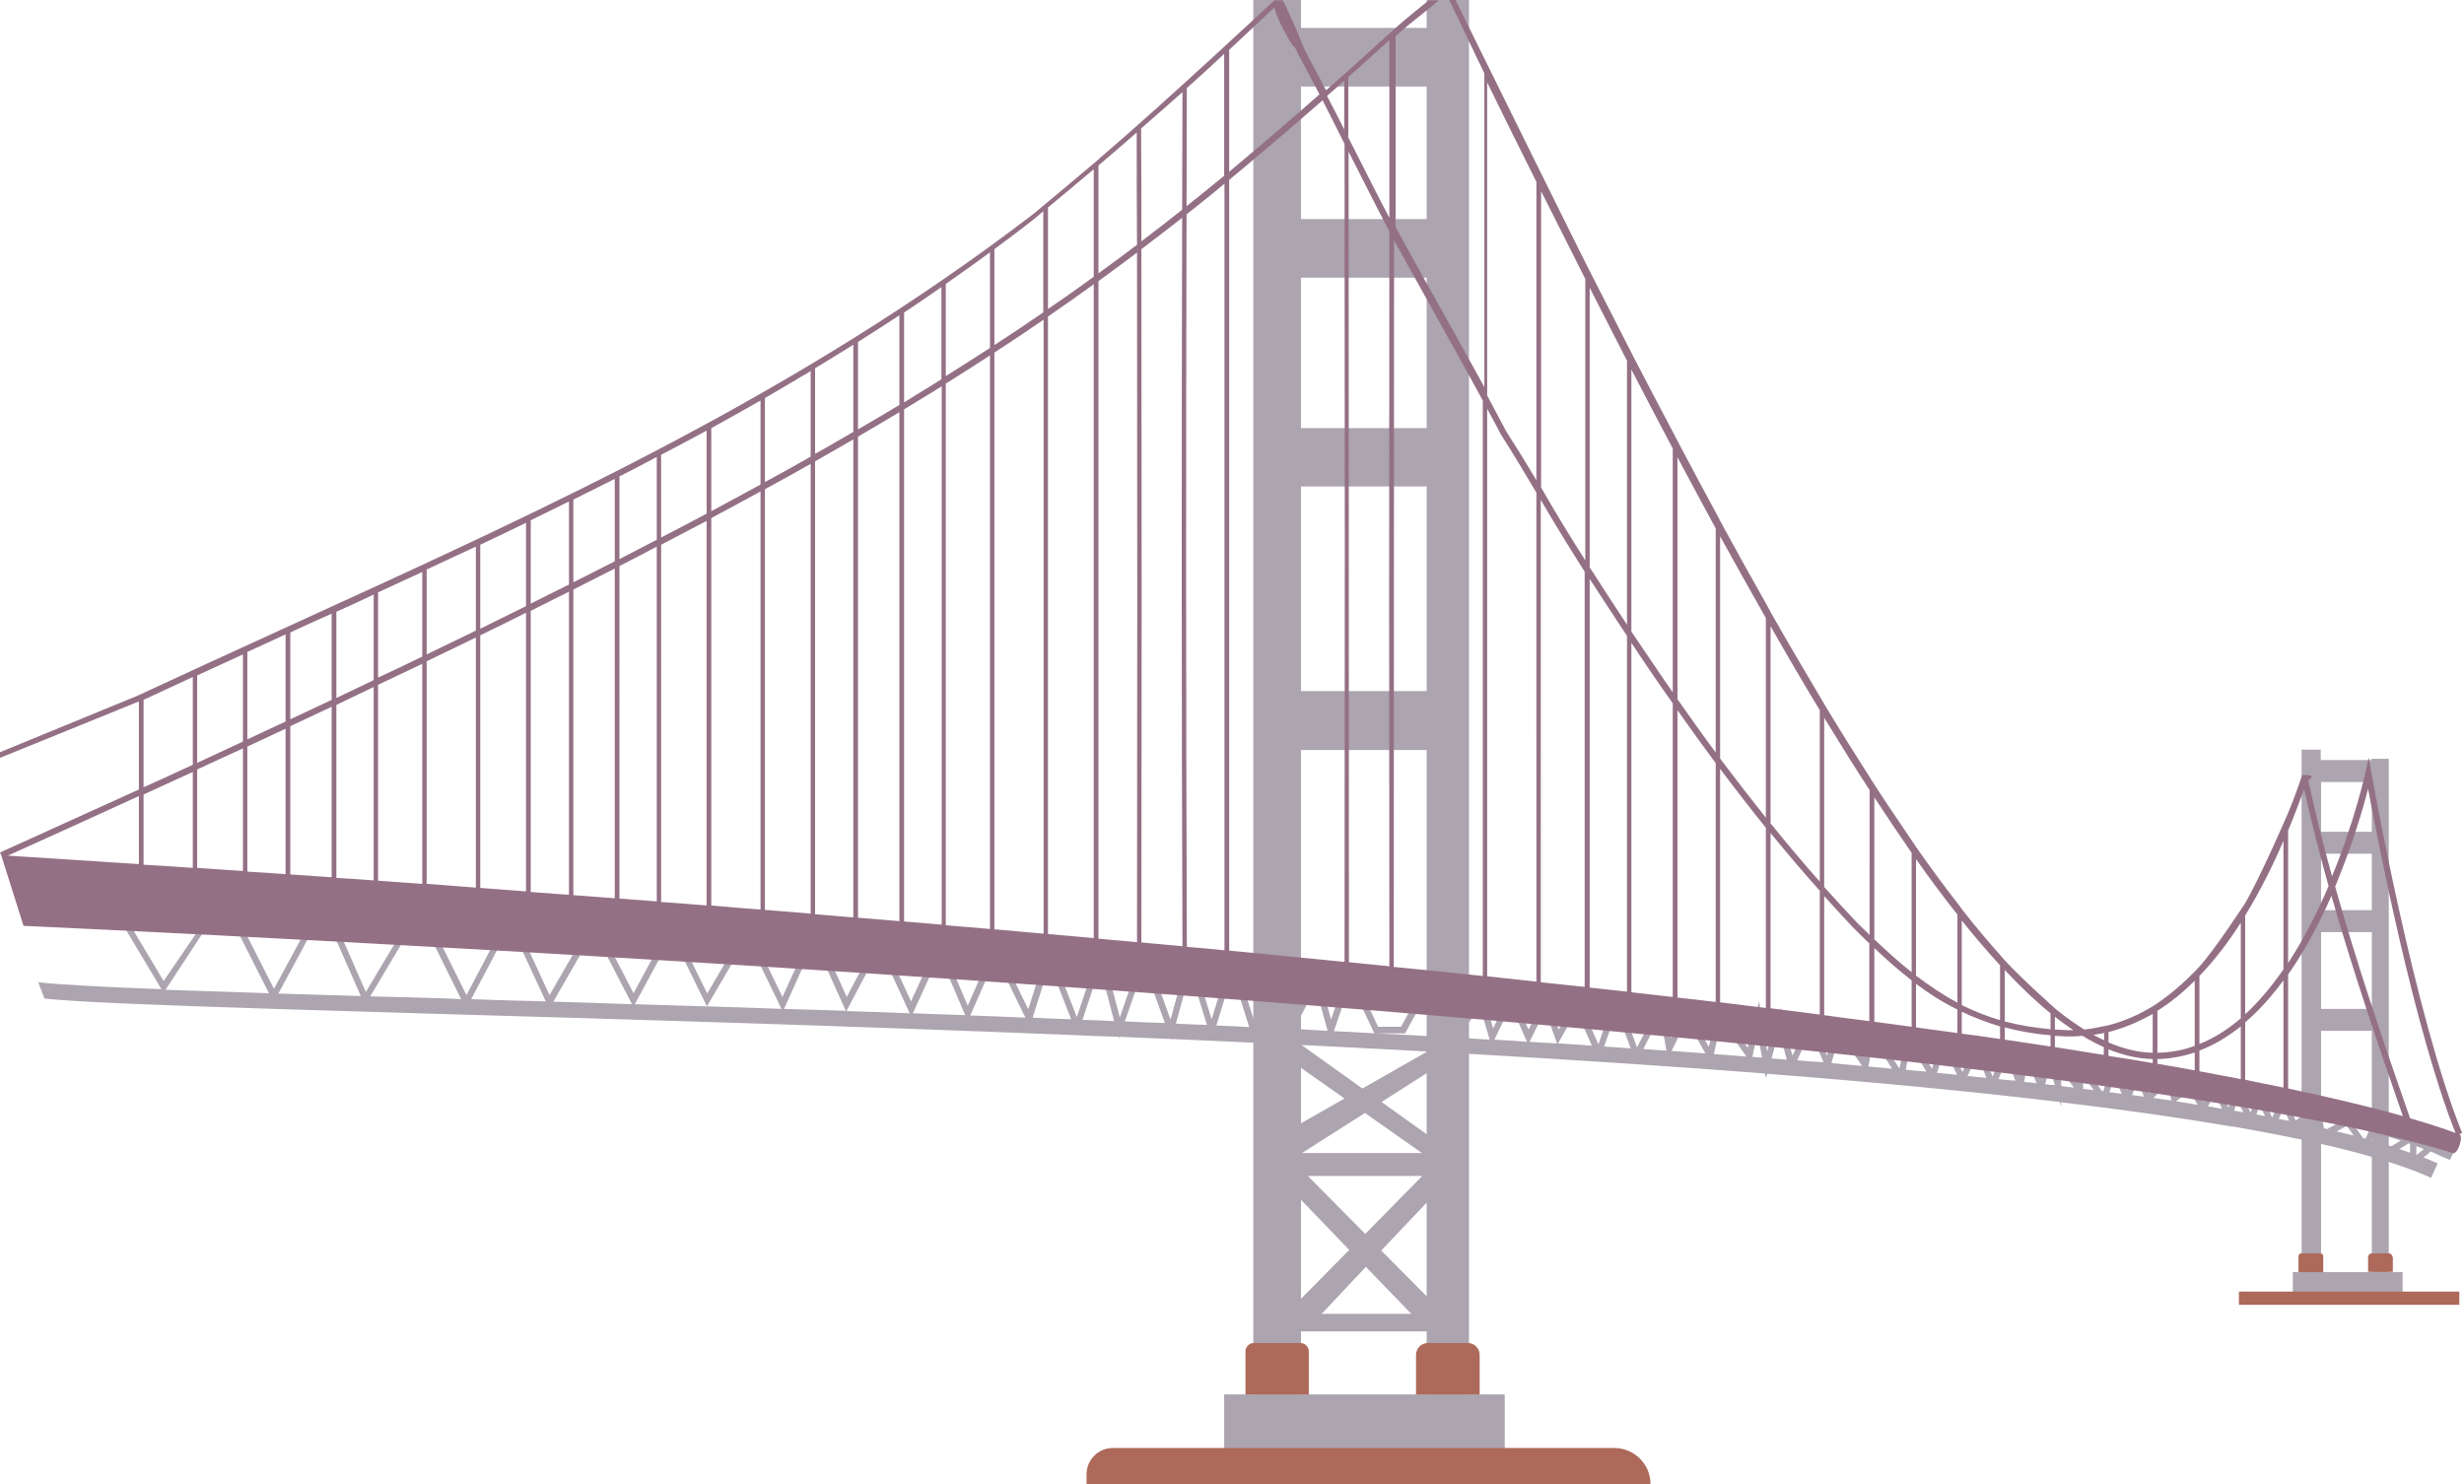 <?xml version="1.0" encoding="UTF-8" standalone="no"?><svg xmlns="http://www.w3.org/2000/svg" xmlns:xlink="http://www.w3.org/1999/xlink" fill="#000000" height="473.5" preserveAspectRatio="xMidYMid meet" version="1" viewBox="0.0 0.0 786.0 473.5" width="786" zoomAndPan="magnify"><g id="change1_1"><path d="M468.6,0h-13.5v8.9H415V0h-15.2v444.9h-9.3v20.5H480v-20.5h-11.4V0z M435.7,404.2l14.5,15h-28.6L435.7,404.2z M415,414.4v-31.6l15.4,16L415,414.4z M435.5,393.7l-18.3-18.5h36.5L435.5,393.7z M415.3,367.9l20.1-12.8l18.2,12.8H415.3z M415,358.4v-17.7l13.9,9.8L415,358.4z M455.1,444.9H415v-20.1h40.1V444.9z M455.1,413.6l-14.5-14.6l14.5-15.3V413.6z M455.1,361.9 l-14.4-10.3l14.4-9.2V361.9z M455.1,335.6l-20.5,11.7l-19.6-14v-94h40.1V335.6z M455.1,220.5H415v-65.3h40.1V220.5z M455.1,136.6 H415v-48h40.1V136.6z M415,69.9V27.6h40.1v42.3H415z M762,405.9V242.1h-5.5v0.4h-16.2v-3.3h-6.1v166.7h-2.8v7.5h35v-7.5H762z M756.6,405.9h-16.2v-77h16.2V405.9z M756.6,321.9h-16.2v-24.5h16.2V321.9z M756.6,290.4h-16.2v-18h16.2V290.4z M756.6,265.4h-16.2 v-15.9h16.2V265.4z" fill="#aca4af"/></g><g id="change2_1"><path d="M526.5,473.5H346.6v-3.1c0-4.6,3.7-8.4,8.4-8.4h160.1C521.4,462.1,526.5,467.2,526.5,473.5z M417.5,431.2 c0-1.5-1.2-2.7-2.7-2.7H400c-1.5,0-2.7,1.2-2.7,2.7v13.7h20.2V431.2z M472,432.3c0-2.1-1.7-3.8-3.8-3.8h-12.7 c-2.1,0-3.8,1.7-3.8,3.8v12.6H472V432.3z M714.2,412.1v4.2h70.3v-4.2H714.2z M741.1,400.8c0-0.5-0.4-0.9-0.9-0.9h-6.1 c-0.5,0-0.9,0.4-0.9,0.9v5.1h7.9V400.8z M763.2,401.1c0-0.7-0.6-1.2-1.2-1.2h-5.4c-0.7,0-1.2,0.6-1.2,1.2v4.7h7.9V401.1z" fill="#ad695a"/></g><g id="change1_2"><path d="M781.5,370.1l2.2-4.5c-6.6-3.2-15.2-6.3-25.8-9.4l0-0.1l0,0.1c-8.5-2.5-18.2-5-29.2-7.5l0,0l0,0 c-2.6-0.6-5.2-1.2-7.9-1.7l-0.2-0.5l-0.1,0.5c-2.3-0.5-4.7-1-7.1-1.5l-0.3-0.5l-0.1,0.5c-9.4-1.9-19.6-3.8-30.5-5.8l-0.2-0.5 l-0.2,0.4c-2.4-0.4-4.9-0.9-7.4-1.3l-0.2-0.6l-0.2,0.5c-6.4-1.1-13.1-2.2-20.1-3.3l-0.4-1.3l-0.3,1.2c-2.3-0.4-4.7-0.7-7.1-1.1 l-0.4-0.9l-0.1,0.8c-1.7-0.3-3.5-0.5-5.2-0.8l-0.1-0.4l-0.1,0.3c-2.9-0.4-5.8-0.9-8.8-1.3l-0.1-0.3l-0.1,0.2 c-3.7-0.5-7.4-1.1-11.3-1.6l-0.1-0.3l-0.1,0.3c-3.6-0.5-7.3-1-11-1.5l-0.2-0.3l-0.1,0.3c-3.9-0.5-7.8-1.1-11.8-1.6l-0.1-0.2l0,0.2 c-6.2-0.8-12.5-1.6-18.9-2.4l0-0.1l0,0.1c-3.1-0.4-6.3-0.8-9.5-1.2l-0.4-1.4l-0.4,1.3c-2-0.2-4-0.5-6-0.7l-0.5-2.7l-0.6,2.6 c-9.5-1.2-19.3-2.3-29.4-3.4l-0.1-0.7l-0.3,0.7c-4.8-0.5-9.6-1.1-14.5-1.6l-0.2-0.5l-0.2,0.5c-12.8-1.4-26.1-2.8-39.8-4.2 c-14.9-1.5-30-3-45.1-4.5l0-0.1l0,0.1c-12.4-1.2-24.8-2.3-37.2-3.5l-0.2-0.7l-0.2,0.7c-4.3-0.4-8.7-0.8-13-1.2l-0.3-1l-0.2,0.9 c-108.2-9.7-214.7-17.1-284.7-22.1c-48.4-3.4-90.8-6.8-93.9-7.7c0.8,0.2,1.3,4.5,1.3,4.5c1.2,1.5,1.4,1.8,68.9,6.6L52.2,313 l-18.5-31l-1.7,1l19.5,32.6c-19.2-0.7-33.1-1.5-39.3-2.2c0.7,1.7,1.3,3.5,2,5.2c0.9,0.1,1.9,0.2,3.1,0.3c6.2,0.5,15.3,1,27.9,1.5 c23.9,1,58.2,2,98.1,3.2c56.3,1.6,126.8,3.7,200.4,6.7l0,0l0,0c4.4,0.2,8.7,0.4,13.1,0.5l0.1,0.5l0.2-0.5c5.5,0.2,10.9,0.5,16.4,0.7 l0.1,0.4l0.1-0.4c64.3,2.8,129.8,6.4,189.3,11l0.3,1.5l0.4-1.4c33.5,2.6,65,5.6,93.4,9l0.4,1.4v-1.3c19.6,2.3,37.6,4.9,53.7,7.6 l0.2,0.4l0.1-0.4c2.3,0.4,4.6,0.8,6.8,1.2l0,0l0,0c24.9,4.5,44.6,9.6,57.2,15.3l2.1-4.6c-1.4-0.6-2.9-1.3-4.5-1.9l2.3-1.9 C777.5,368.4,779.6,369.3,781.5,370.1z M501.8,320.5l-4.6,8l-3.2-8.9C496.6,320,499.2,320.2,501.8,320.5z M453.6,315.5l-6.7,12.1 h-7.3l-6.6-14.1C439.9,314.2,446.8,314.9,453.6,315.5z M279.6,300.1l-9.5,18l-8.8-19.5C267.4,299.1,273.5,299.6,279.6,300.1z M237.4,296.8L225.6,317l-10.7-21.8C222.3,295.7,229.8,296.2,237.4,296.8z M52.8,315.8l18.3-27.9l14.7,29 C73.7,316.5,62.6,316.1,52.8,315.8z M71.8,284.8c6.8,0.5,14.3,1,22.5,1.6c2.8,0.2,5.6,0.4,8.5,0.6l-15.4,28.5L71.8,284.8z M88.8,317 l14.3-26.5l12,27.3C105.9,317.5,97.1,317.3,88.8,317z M103.8,287.1c9.2,0.6,19,1.3,29.2,2.1l-16.3,27.3L103.8,287.1z M143.4,318.6 c-8.7-0.3-17.1-0.5-25.3-0.7l15.6-26.2l13.4,27.1C146,318.7,144.7,318.7,143.4,318.6z M134.8,289.3c8.9,0.6,18.2,1.3,27.8,2 l-13.8,26.2L134.8,289.3z M150.3,318.8l12.5-23.7l11.3,24.4C166,319.3,158.1,319.1,150.3,318.8z M163.2,291.3 c8.5,0.6,17.2,1.2,26.1,1.9l-14,24.3L163.2,291.3z M176.5,319.6l13-22.6l12.1,23.4C193,320.1,184.7,319.8,176.5,319.6z M189.8,293.2 c7.9,0.6,15.9,1.2,24.1,1.8l-11.8,21.9L189.8,293.2z M202.5,320.4l11.9-22l11.1,22.7C217.6,320.9,210,320.6,202.5,320.4z M225.5,321.1l12.8-21.9l11,22.7C241.3,321.6,233.3,321.3,225.5,321.1z M239.4,297c6.3,0.5,12.7,1,19.1,1.5l-8.9,19.6L239.4,297z M250.1,321.9l9.7-21.6l10,22.2C263.3,322.3,256.7,322.1,250.1,321.9z M270,322.6l10.6-20.1l9.6,20.8 C283.4,323,276.7,322.8,270,322.6z M281.8,300.3c5.6,0.5,11.3,0.9,17,1.4l-8.2,17.8L281.8,300.3z M291.2,323.3l8.5-18.6l8.2,19.2 C302.3,323.7,296.7,323.5,291.2,323.3z M300.6,301.8c5.3,0.4,10.6,0.9,15.9,1.3l-7.8,17.8L300.6,301.8z M309.5,324l8.2-18.6 l9.4,19.3C321.2,324.4,315.4,324.2,309.5,324z M318.9,303.3c4.9,0.4,9.8,0.8,14.7,1.2l-5.6,17.5L318.9,303.3z M329.4,324.7l5.4-17.1 l6.9,17.6C337.5,325.1,333.4,324.9,329.4,324.7z M343.5,324.5l-7.7-19.7c4.6,0.4,9.3,0.8,13.9,1.2L343.5,324.5z M345.3,325.4 l5.6-16.9l4.5,17.3C352.1,325.6,348.7,325.5,345.3,325.4z M352.4,306.2c3.6,0.3,7.3,0.6,10.9,1l-6.1,17.4L352.4,306.2z M358.8,325.9 l6.2-17.7l6.6,18.2C367.4,326.3,363.1,326.1,358.8,325.9z M373.4,325.3l-6.5-17.9c3.7,0.3,7.4,0.7,11.1,1L373.4,325.3z M375.1,326.6 l4.6-16.9l5.3,17.3C381.7,326.9,378.4,326.8,375.1,326.6z M381.4,308.7c3.3,0.3,6.6,0.6,9.9,0.9l-4.8,15.6L381.4,308.7z M388,327.2 l5.1-16.5l5.4,17C395,327.5,391.5,327.3,388,327.2z M395,309.9c3.9,0.4,7.8,0.7,11.8,1.1l-6.7,14.8L395,309.9z M401.3,327.8 l5.8-12.9l3.3,13.3C407.4,328.1,404.3,327.9,401.3,327.8z M408.3,311.2c3.6,0.3,7.2,0.7,10.7,1l-7.1,13.7L408.3,311.2z M412.8,328.3 l6.9-13.2l3.8,13.8C420,328.7,416.4,328.5,412.8,328.3z M421.1,312.4c2.6,0.2,5.2,0.5,7.7,0.7l-4.2,12.2L421.1,312.4z M425.5,329 l5.3-15.5l7.6,16.2C434.1,329.4,429.8,329.2,425.5,329z M438.9,329.7h9.3l7-12.7l7.8,14C454.9,330.5,446.9,330.1,438.9,329.7z M456.8,315.8c5.2,0.5,10.4,1,15.6,1.6l-8.2,11.6L456.8,315.8z M465.1,331.1l7-9.9l3.1,10.5C471.9,331.5,468.5,331.3,465.1,331.1z M473.2,317.5c2.6,0.3,5.2,0.5,7.8,0.8l-4.7,9.8L473.2,317.5z M476.7,331.7l5.3-10.9l5.1,11.6C483.6,332.1,480.2,331.9,476.7,331.7z M483.2,318.5c3,0.3,6,0.6,8.9,0.9l-4.5,9.1L483.2,318.5z M487.9,332.4l5-10l3.8,10.5C493.8,332.8,490.8,332.6,487.9,332.4z M504.7,333.4c-2.5-0.2-5.1-0.3-7.7-0.5l5.9-10.3l4.9,11C506.8,333.6,505.7,333.5,504.7,333.4z M504.3,320.8c3.2,0.3,6.3,0.7,9.5,1 l-3.9,11.4L504.3,320.8z M511.7,333.9l4-11.5l4.5,12.1C517.4,334.3,514.6,334.1,511.7,333.9z M517.8,322.2c3.4,0.4,6.7,0.7,10,1.1 l-5.6,10.9L517.8,322.2z M524.2,334.7l5.4-10.6l2,11.1C529.2,335.1,526.7,334.9,524.2,334.7z M531.7,323.8c1.6,0.2,3.2,0.4,4.8,0.5 l-3.5,6.9L531.7,323.8z M533.2,335.3l4.9-9.8l5.9,10.6C540.5,335.8,536.8,335.6,533.2,335.3z M539.9,324.8c2.4,0.3,4.7,0.5,7.1,0.8 l-1.9,8.4L539.9,324.8z M546.7,336.3l2.4-10.5c0,0,0,0,0,0l8,11.3C553.6,336.8,550.2,336.6,546.7,336.3z M551.7,326.1 c2.5,0.3,4.9,0.6,7.4,0.9l-1.6,7.3L551.7,326.1z M559,337.2l1.6-7.6l1.5,7.8C561,337.4,560,337.3,559,337.2z M563.7,335.4l-1.5-8 c1.2,0.1,2.4,0.3,3.7,0.4L563.7,335.4z M565.1,337.7l2.4-8.6l2.5,9C568.4,338,566.8,337.8,565.1,337.7z M569.4,328.3 c2,0.2,3.9,0.5,5.9,0.7l-3.5,7.8L569.4,328.3z M573.3,338.3l4.1-9.1c0.1,0,0.1,0,0.2,0l4.1,9.7C578.9,338.8,576.1,338.6,573.3,338.3 z M579.8,329.6c1.7,0.2,3.3,0.4,5,0.6l-2,6.6L579.8,329.6z M584.2,339.2l2.6-8.8c0.2,0,0.3,0,0.5,0.1l6.7,9.6 C590.8,339.8,587.5,339.5,584.2,339.2z M594.5,337.2l-4.5-6.4c1.9,0.2,3.7,0.5,5.5,0.7L594.5,337.2z M596,340.3l1.6-8.4 c0,0,0.1,0,0.1,0l5.9,9.1C601.1,340.7,598.5,340.5,596,340.3z M605.9,340.9l-5.6-8.6c2.4,0.3,4.8,0.6,7.2,1L605.9,340.9z M607.9,341.3l1.6-7.9c0,0,0,0,0,0l5,8.5C612.3,341.8,610.1,341.5,607.9,341.3z M612,333.8c2.1,0.3,4.1,0.6,6.2,0.9l-1.9,6.3 L612,333.8z M617.9,342.3l2.3-7.4c0,0,0,0,0.1,0l4,8C622.2,342.7,620.1,342.5,617.9,342.3z M622.7,335.3c2.1,0.3,4.1,0.6,6.2,0.9 L626,342L622.7,335.3z M627.6,343.3l3.3-6.8c0,0,0.1,0,0.1,0l2.6,7.4C631.6,343.7,629.6,343.5,627.6,343.3z M633.2,336.8 c1.6,0.2,3.3,0.5,4.9,0.7l-2.5,6L633.2,336.8z M637.5,344.3l2.7-6.5c0,0,0,0,0,0l2.7,7C641.1,344.7,639.3,344.5,637.5,344.3z M644.2,342.6l-1.7-4.4c0.8,0.1,1.6,0.2,2.3,0.4L644.2,342.6z M645.7,345.2l1-5.9l3,6.3C648.4,345.5,647.1,345.3,645.7,345.2z M650.9,343.5l-2.1-4.4c1.1,0.2,2.1,0.3,3.1,0.5L650.9,343.5z M652.4,345.9l1.4-5.2l1.7,5.5C654.4,346.2,653.4,346.1,652.4,345.9z M657.5,346.5v-4.7l4.1,5.2C660.3,346.9,658.9,346.7,657.5,346.5z M662.5,345l-3.3-4.2c1.1,0.2,2.2,0.3,3.3,0.5V345z M664.5,347.4 v-4.1l3.4,4.5C666.8,347.7,665.7,347.5,664.5,347.4z M670.9,348.2c-0.1,0-0.2,0-0.3,0l-4.7-6.3c2.2,0.4,4.4,0.7,6.6,1.1L670.9,348.2 z M672.9,348.5l1.6-5l2.3,5.5C675.5,348.8,674.2,348.6,672.9,348.5z M678.5,347.9l-1.8-4.3c1.1,0.2,2.2,0.4,3.3,0.6L678.5,347.9z M680.1,349.4l1.9-4.7l1.9,5.2C682.6,349.7,681.4,349.6,680.1,349.4z M684.2,345c1.5,0.3,3,0.5,4.5,0.8l-3.2,3L684.2,345z M686.9,350.3l4.3-4.1c0.1,0,0.1,0,0.2,0l1.3,4.9C690.8,350.9,688.8,350.6,686.9,350.3z M696.4,347.2l-2.3,1.7l-0.6-2.2 C694.5,346.8,695.4,347,696.4,347.2z M694.1,351.4l4.4-3.3l2.5,4.4C698.8,352.1,696.5,351.7,694.1,351.4z M700.9,348 c1.2,0.2,2.4,0.5,3.5,0.7l-1.5,2.8L700.9,348z M704.3,353l2.1-3.8c0.1,0,0.3,0.1,0.4,0.1l2,4.5C707.3,353.5,705.9,353.2,704.3,353z M710.9,353.4l-1.6-3.7c0.8,0.2,1.6,0.3,2.4,0.5L710.9,353.4z M712.7,354.4l0.9-3.6l2,4.1C714.6,354.7,713.7,354.5,712.7,354.4z M717.9,355l-1.9-4c1,0.2,2,0.4,2.9,0.6L717.9,355z M719.8,355.6l1-3.3l1.7,3.8C721.6,355.9,720.7,355.8,719.8,355.6z M724.8,356.6 C724.8,356.6,724.8,356.6,724.8,356.6l-1.8-4c1.1,0.2,2.2,0.5,3.3,0.7L724.8,356.6z M726.9,357l1.5-3.2c0.1,0,0.1,0,0.2,0l1.6,3.8 C729.1,357.4,728,357.2,726.9,357z M731,354.4c1.5,0.3,2.9,0.7,4.3,1l-3,2.1L731,354.4z M734.4,358.5l3.5-2.5 c0.3,0.1,0.6,0.1,0.9,0.2l0.5,3.3C737.6,359.2,736,358.8,734.4,358.5z M741.3,360l-0.5-3.3c1.9,0.5,3.7,0.9,5.5,1.4l-3.9,2.1 C742.1,360.2,741.7,360.1,741.3,360z M745.4,361l3.2-1.8l2.2,3.1C749,361.9,747.2,361.4,745.4,361z M754.6,363.3 c-0.3-0.1-0.5-0.1-0.8-0.2l-2.6-3.6c1.5,0.4,3,0.8,4.5,1.3L754.6,363.3z M756.5,363.9l1.1-2.5c0,0,0,0,0.1,0l1.3,3.2 C758.2,364.3,757.3,364.1,756.5,363.9z M761.4,365.3l-1.3-3.2c2,0.6,3.9,1.2,5.7,1.8l-2.9,1.8C762.4,365.6,761.9,365.5,761.4,365.3z M768.8,367.8c-1.1-0.4-2.2-0.8-3.4-1.2l2.9-1.8c0.2,0.1,0.4,0.1,0.5,0.2V367.8z M770.9,368.5c0,0-0.1,0-0.1,0v-2.8 c0.8,0.3,1.6,0.6,2.4,0.9L770.9,368.5z" fill="#aca4af"/></g><g id="change3_1"><path d="M784.5,361.9l0.9-0.4c-15.3-38-28.8-114-28.9-114.8l-0.9-5l-1.1,5c-0.1,0.4-3.4,15.4-10.6,32.9 c-2.8-10.2-5.4-20.4-7.6-30.7c0.1-0.1,0.2-0.1,0.3-0.2c2.7-1.8-2.2-1.4-2.2-1.4c-1.3,3.8-2.8,8-4.6,12.3c0,0-8.8,20.4-13.7,28.7 c0,0-9.7,14.9-14.6,20.2l-1.4,1.5c-3.7,3.8-7.7,7.2-11.9,10.1l-1.4,0.9c-4.4,2.7-9.1,4.8-14.1,6.1c0,0-5.6,1.2-7.8,1.4 c-3-1.9-6.2-4.1-9.3-6.7c0,0-11-9.8-16-15.3l-1.4-1.6c-3.9-4.4-8-9.2-12.2-14.6l-1.4-1.9c-4.3-5.5-8.7-11.5-13.2-17.9l-1.4-2.1 c-2.5-3.7-5.1-7.5-7.7-11.4c-1.4-2.1-2.8-4.2-4.2-6.4l-1.4-2.2c-4.6-7.2-9.5-15-14.5-23.3l-1.4-2.4c-5-8.4-10.3-17.4-15.7-26.9 l-1.4-2.6c-4.7-8.3-9.6-17.1-14.6-26.3l-1.4-2.7c-4-7.3-8-14.9-12.2-22.8l-1.4-2.7c-4.3-8.1-8.7-16.5-13.2-25.2l-14.8-29 c-4.1-8.1-33-66.6-41.8-84.5c-0.6,0-1.4,0-2,0c4,8.2,7.3,15.4,11.2,23.4v100.1c-4.9-9-9.8-17.7-14.6-26.3c-3.6-6.4-7.3-13.1-11-19.8 c-0.9-1.7-1.8-3.4-2.7-5l0-60.9c4.4-4,9-7.3,13.8-11.4c-1.1,0-2.2,0-3.2,0c0,0-7.9,6.3-10.5,8.7c0,0-10.3,9.3-14.6,13.2 c0,0-5.6,5-7.7,6.8c-2-3.8-3.9-7.5-6-11.3c-0.8-1.6-1.5-3.2-2.2-4.8c-0.4-1.4-1.4-3.7-3.2-7.5c-0.8-1.8-1.4-3.3-2.4-5.1h-2.7 c0,0-35.4,33.1-55.5,50.2v-0.1c-0.1,0.2-0.3,0.3-0.4,0.5c-6.8,5.8-13.8,11.6-21,17.6C255,125.4,176.5,161.3,93.4,199.2 c-16.2,7.4-33,15.1-49.6,22.8l0,0L0,240v1.8l44.3-18v28.1C30.2,258.3,15.4,265,0,272l0.4,0.9l7.1,22.5c0,0,631,28,775,72.5 C784,368.4,786,362.4,784.5,361.9z M44.3,275.7c-21.9-1.4-36.5-2.4-41.8-2.7c14.5-6.5,28.4-12.9,41.8-19V275.7z M61.5,276.9 c-5.6-0.4-10.8-0.7-15.7-1v-22.4c5.3-2.4,10.5-4.8,15.7-7.2V276.9z M61.5,244c-5.1,2.4-10.4,4.8-15.7,7.2v-27.9 c5.2-2.4,10.5-4.9,15.7-7.3V244z M77.5,277.9c-5.1-0.3-9.9-0.7-14.6-1v-31.4c4.9-2.3,9.8-4.5,14.6-6.7V277.9z M77.5,236.6 c-4.8,2.2-9.6,4.5-14.6,6.8v-27.9c4.9-2.2,9.7-4.5,14.6-6.7V236.6z M91.1,278.9c-4.2-0.3-8.3-0.6-12.2-0.8v-39.9 c4.1-1.9,8.2-3.8,12.2-5.7V278.9z M91.1,230.2c-4,1.9-8.1,3.8-12.2,5.7V208c4.1-1.9,8.2-3.7,12.2-5.6V230.2z M105.8,279.9 c-4.5-0.3-8.9-0.6-13.2-0.9v-47.3c4.5-2.1,8.9-4.2,13.2-6.2V279.9z M105.8,223.3c-4.3,2-8.7,4.1-13.2,6.2v-27.7 c0.6-0.3,1.1-0.5,1.7-0.8c3.8-1.8,7.7-3.5,11.5-5.2V223.3z M119.2,280.9c-4.1-0.3-8-0.6-11.9-0.8v-55.2c4-1.9,8-3.8,11.9-5.7V280.9z M119.2,217c-3.9,1.9-7.9,3.8-11.9,5.7v-27.5c4-1.8,8-3.6,11.9-5.5V217z M134.7,282c-4.8-0.3-9.5-0.7-14.1-1v-62.5 c4.8-2.3,9.5-4.5,14.1-6.7V282z M134.7,209.5c-4.6,2.2-9.3,4.5-14.1,6.7V189c4.7-2.2,9.4-4.3,14.1-6.5V209.5z M151.8,283.2 c-5.3-0.4-10.6-0.8-15.7-1.2v-71c5.3-2.6,10.6-5.1,15.7-7.6V283.2z M151.8,201.2c-5.1,2.5-10.3,5-15.7,7.6v-27.1 c5.2-2.4,10.5-4.9,15.7-7.3V201.2z M167.8,284.4c-4.9-0.4-9.8-0.7-14.6-1.1v-80.6c5-2.4,9.8-4.8,14.6-7.2V284.4z M167.8,193.4 c-4.8,2.4-9.6,4.7-14.6,7.2v-26.8c4.9-2.3,9.7-4.6,14.6-7V193.4z M181.5,285.5c-4.1-0.3-8.2-0.6-12.2-0.9v-89.7 c4.1-2.1,8.2-4.1,12.2-6.1V285.5z M181.5,186.5c-4,2-8.1,4-12.2,6.1v-26.6c4.1-2,8.2-4,12.2-6V186.5z M196.1,286.6 c-4.4-0.3-8.8-0.7-13.2-1v-97.5c4.5-2.3,8.9-4.5,13.2-6.7V286.6z M196.1,179.1c-4.3,2.2-8.7,4.4-13.2,6.7v-26.4 c4.4-2.2,8.8-4.4,13.2-6.6V179.1z M209.5,287.6c-4-0.3-8-0.6-11.9-0.9V180.6c4.1-2.1,8-4.1,11.9-6.2V287.6z M209.5,172.2 c-3.9,2-7.9,4.1-11.9,6.2V152c4-2,8-4.1,11.9-6.2V172.2z M225.4,288.9c-4.9-0.4-9.7-0.8-14.5-1.1v-114c4.9-2.6,9.8-5.1,14.5-7.6 V288.9z M225.4,163.9c-4.7,2.5-9.5,5-14.5,7.6v-26.4c4.8-2.5,9.7-5.1,14.5-7.7V163.9z M242.6,290.2c-5.3-0.4-10.5-0.8-15.7-1.3 V165.3c5.4-2.9,10.6-5.7,15.7-8.5V290.2z M242.6,154.6c-5.1,2.8-10.3,5.6-15.7,8.5v-26.5c5.2-2.9,10.5-5.8,15.7-8.8V154.6z M258.6,291.5c-4.9-0.4-9.8-0.8-14.6-1.2V156.1c5-2.7,9.8-5.4,14.6-8.1V291.5z M258.6,145.7c-4.7,2.7-9.6,5.4-14.6,8.1V127 c4.9-2.8,9.7-5.7,14.6-8.6V145.7z M272.2,292.7c-4.1-0.3-8.2-0.7-12.2-1V147.2c4.2-2.4,8.2-4.7,12.2-7V292.7z M272.2,137.8 c-4,2.3-8,4.7-12.2,7v-27.3c4.1-2.5,8.2-5,12.2-7.5V137.8z M286.9,293.9c-4.4-0.4-8.8-0.7-13.2-1.1V139.3c4.5-2.6,8.9-5.2,13.2-7.8 V293.9z M286.9,129.2c-4.3,2.6-8.7,5.2-13.2,7.8v-27.9c4.4-2.8,8.8-5.6,13.2-8.5V129.2z M300.3,295c-4-0.3-8-0.7-11.9-1V130.6 c2.9-1.8,5.8-3.5,8.7-5.3c1.1-0.7,2.2-1.4,3.3-2V295z M300.3,121c-1.4,0.9-2.9,1.8-4.3,2.7c-2.5,1.5-5.1,3.1-7.6,4.7V99.7 c4-2.6,8-5.4,11.9-8.1V121z M315.8,296.4c-4.7-0.4-9.4-0.8-14.1-1.2V122.4c4.8-3,9.5-6,14.1-9V296.4z M315.8,111 c-4.6,3-9.3,6-14.1,9V90.6c4.7-3.3,9.4-6.6,14.1-10.1V111z M332.9,297.9c-5.2-0.5-10.5-0.9-15.7-1.4v-184c5.4-3.5,10.6-7,15.7-10.5 V297.9z M332.9,99.6c-5.1,3.5-10.3,7-15.7,10.5V79.5c4.3-3.2,8.6-6.4,12.9-9.8c0.9-0.8,1.8-1.5,2.7-2.3V99.6z M348.9,299.3 c-4.9-0.4-9.7-0.9-14.6-1.3V101c4.9-3.4,9.8-6.8,14.6-10.3V299.3z M348.9,88.3c-4.8,3.5-9.6,6.9-14.6,10.3V66.2 c5-4.1,9.8-8.2,14.6-12.2V88.3z M428.8,25.7c0,5.2,0,10.4,0,15.6c-1.8-3.6-3.6-7.1-5.5-10.7C425.2,29,427,27.4,428.8,25.7z M392.1,15.9c4.8-4.5,9.6-9,14.4-13.5c1,4.3,5.3,11.3,5.7,11.9c0.1,0.2,0.5,0.6,0.9,0.8c0.5,1.1,1,2.2,1.6,3.3 c2.1,3.9,4.2,7.8,6.2,11.7c-9.8,8.7-19.4,16.8-28.8,24.7V15.9z M350.4,52.8c4.1-3.5,8.2-7,12.2-10.5c0,11.9,0,23.8,0.1,35.8 c-4.1,3.1-8.1,6.1-12.3,9.1V52.8z M362.7,300.6c-4.1-0.4-8.2-0.7-12.3-1.1V89.7c4.1-3,8.2-6,12.3-9.1 C362.8,153.6,362.8,227.3,362.7,300.6z M364.1,300.7c0.1-73.6,0.1-147.7,0-221.2c4.3-3.3,8.7-6.6,13-10 c-0.2,77.5-0.2,155.5,0.1,232.4C372.8,301.5,368.5,301.1,364.1,300.7z M377.1,66.9c-4.3,3.4-8.6,6.8-13,10.1c0-12,0-24-0.1-36 c4.5-3.9,8.9-7.8,13.2-11.6C377.2,41.9,377.1,54.4,377.1,66.9z M390.6,303.2c-4-0.4-8-0.8-12-1.1c-0.3-77.4-0.3-155.7-0.1-233.7 c4-3.2,8.1-6.4,12.1-9.8V303.2z M390.6,56c-4,3.3-8.1,6.6-12.1,9.8c0-12.6,0.1-25.1,0.1-37.7c4-3.6,8-7.2,11.9-10.9V56z M428.9,306.9c-12.3-1.2-24.5-2.4-36.8-3.6V57.4c9.8-8.1,19.6-16.5,29.8-25.4c2.4,4.7,4.7,9.3,7,13.9 C429,132.8,429,220.1,428.9,306.9z M443.2,308.3c-4.3-0.4-8.6-0.9-12.9-1.3l-0.1-258.6c4.2,8.3,8.5,16.9,13,25.4 C443.1,151.7,443.1,230.1,443.2,308.3z M443.2,69.5c-3.9-7.4-7.6-14.8-11.3-22.1c-0.6-1.2-1.2-2.4-1.8-3.5l0-19.3 c4.3-3.8,8.7-7.8,13.1-11.8C443.2,31.7,443.2,50.6,443.2,69.5z M473,311.4c-9.4-1-18.9-2-28.4-2.9l0.1-231.8c0.3,0.6,0.6,1.2,1,1.8 c3.7,6.7,7.4,13.3,11,19.8c5.3,9.6,10.8,19.3,16.3,29.5V311.4z M490.1,313.2c-5.2-0.6-10.4-1.1-15.7-1.7V130.4 c1.4,2.7,2.9,5.3,4.3,8.1c4.1,6.4,7.8,12.6,11.4,18.7V313.2z M490.1,153.2c-3.1-5.2-6.3-10.4-9.7-15.7c-2-3.8-4-7.6-6-11.3V26.3 c5.3,10.9,10.6,21.5,15.7,31.7V153.2z M505.6,314.9c-4.7-0.5-9.4-1-14.1-1.5V159.5c3.8,6.5,7.8,13.1,12.1,19.9c0.6,1,1.3,2,1.9,3 V314.9z M505.6,178.7c-0.1-0.1-0.2-0.3-0.2-0.4c-4.5-7-8.6-13.8-12.5-20.5c-0.4-0.8-0.9-1.5-1.3-2.3V61c4.8,9.6,9.5,18.9,14.1,28 V178.7z M519,316.4c-4-0.4-7.9-0.9-11.9-1.3V184.7c4.1,6.3,8,12.3,11.9,18.2V316.4z M519,199.3c-3.9-5.9-7.9-12-11.9-18.3V91.8 c4.1,8,8,15.7,11.9,23.3V199.3z M533.6,318.1c-4.4-0.5-8.8-1-13.2-1.5V205.1c4.4,6.7,8.8,13.1,13.2,19.3V318.1z M533.6,220.9 c-4.4-6.3-8.7-12.8-13.2-19.4v-83.6c4.5,8.7,8.9,17.1,13.2,25.2V220.9z M547.3,319.7c-4-0.5-8.1-1-12.2-1.4v-91.7 c4.1,5.8,8.1,11.4,12.2,16.9V319.7z M547.3,240.1c-4.1-5.5-8.1-11.2-12.2-17v-77.2c4.2,7.8,8.2,15.4,12.2,22.7V240.1z M563.3,321.6 c-4.8-0.6-9.7-1.2-14.6-1.8v-74.5c4.8,6.4,9.6,12.6,14.6,18.8V321.6z M563.3,260.9c-4.9-6.2-9.8-12.5-14.6-18.9v-70.9 c5,9.1,9.9,17.8,14.6,26.1V260.9z M580.5,323.7c-5.2-0.7-10.4-1.3-15.7-2v-55.9c5.1,6.2,10.3,12.4,15.7,18.4V323.7z M580.5,281.3 c-5.4-6.1-10.6-12.3-15.7-18.6v-62.9c5.4,9.5,10.6,18.4,15.7,26.8V281.3z M596.4,325.8c-4.8-0.6-9.6-1.2-14.5-1.9v-38 c2.9,3.2,5.9,6.5,8.9,9.7c1.8,1.8,3.7,3.7,5.5,5.4V325.8z M596.4,298.3c-1.4-1.3-2.7-2.7-4.1-4c-3.5-3.7-7-7.5-10.4-11.3v-54 c5,8.2,9.8,15.9,14.5,23.1V298.3z M609.8,327.6c-3.9-0.5-7.9-1.1-11.9-1.6v-23.5c3.9,3.7,7.8,7.1,11.9,10.3V327.6z M609.8,310.2 c-3.9-3.1-7.8-6.6-11.9-10.5v-45.3c4.1,6.3,8.1,12.2,11.9,17.7V310.2z M624.4,329.6c-4.3-0.6-8.7-1.2-13.2-1.8v-13.9 c4.1,3.1,8.5,5.9,13.2,8.2V329.6z M624.4,319.9c-4.5-2.4-8.8-5.3-13.2-8.6v-37.2c4.5,6.4,8.9,12.3,13.2,17.7V319.9z M638,331.5 c-4-0.6-8.1-1.2-12.2-1.7v-7c3.8,1.8,7.9,3.4,12.2,4.7V331.5z M638,325.5c-4.3-1.3-8.3-2.9-12.2-4.8v-27c4.2,5.3,8.3,10,12.2,14.3 V325.5z M655.5,324.4c2,1.6,4,3,5.9,4.3c-1.3,0-2.5,0-3.8-0.1c-0.7,0-1.4-0.1-2.1-0.1V324.4z M654.1,333.9 c-4.8-0.7-9.6-1.5-14.6-2.2v-3.9c4.5,1.2,9.4,2.1,14.6,2.5V333.9z M654.1,328.4c-5.2-0.5-10.1-1.3-14.6-2.5v-16.4 c5.1,5.4,9.9,10,14.6,13.8V328.4z M671.2,336.6c-5.1-0.8-10.4-1.7-15.7-2.5v-3.6c0.7,0,1.3,0.1,2,0.1c1,0.1,2,0.1,2.9,0.1 c1.3,0,2.6-0.1,3.9-0.2c2.3,1.4,4.6,2.6,6.8,3.6V336.6z M671.2,331.9c-1.1-0.5-2.3-1.1-3.4-1.7c1.2-0.2,2.3-0.4,3.4-0.6V331.9z M686.7,339.2c-4.6-0.8-9.3-1.6-14.1-2.3v-2.1c4.9,2,9.6,3,14.1,3.1V339.2z M686.7,335.9c-4.5-0.1-9.2-1.2-14.1-3.3v-3.3 c5-1.3,9.7-3.3,14.1-5.8V335.9z M700.1,341.5c-3.9-0.7-7.9-1.4-11.9-2.1v-1.5c4.1-0.1,8-0.8,11.9-2.1V341.5z M700.1,333.7 c-3.8,1.4-7.7,2.1-11.9,2.2v-13.4c4.3-2.7,8.2-5.9,11.9-9.6V333.7z M729.9,265c1.9-4.6,3.6-9.1,5.1-13.2c2.3,10.3,4.9,20.6,7.8,30.9 c-3.5,8.2-7.8,16.7-12.9,24.6V265z M714.8,344.3c-4.3-0.8-8.7-1.7-13.2-2.5v-6.6c4.5-1.7,8.9-4.3,13.2-7.7V344.3z M714.8,324.9 c-4.1,3.5-8.4,6.3-13.2,8.2v-21.7c4.9-5.1,9.3-10.9,13.2-17V324.9z M728.4,347c-4-0.8-8-1.6-12.2-2.5v-18.3 c4.2-3.6,8.3-8.1,12.2-13.4V347z M728.4,309.3c-3.7,5.3-7.7,10.2-12.2,14.3v-31.5c4.8-7.8,8.8-15.9,12.2-23.8V309.3z M729.9,347.3 v-36.4c3.8-5.4,7.4-11.6,10.8-18.6c1.1-2.2,2.1-4.3,3-6.5c6.7,23.4,14.6,46.7,22.8,70.3C755.9,353.1,743.6,350.2,729.9,347.3z M768.8,356.8c-8.7-24.8-17-49.4-23.9-73.9c5.4-13,8.9-24.9,10.5-31.2c3.2,17,14.8,76.9,27.9,109.8 C779,359.9,774.1,358.3,768.8,356.8z" fill="#947085"/></g></svg>
